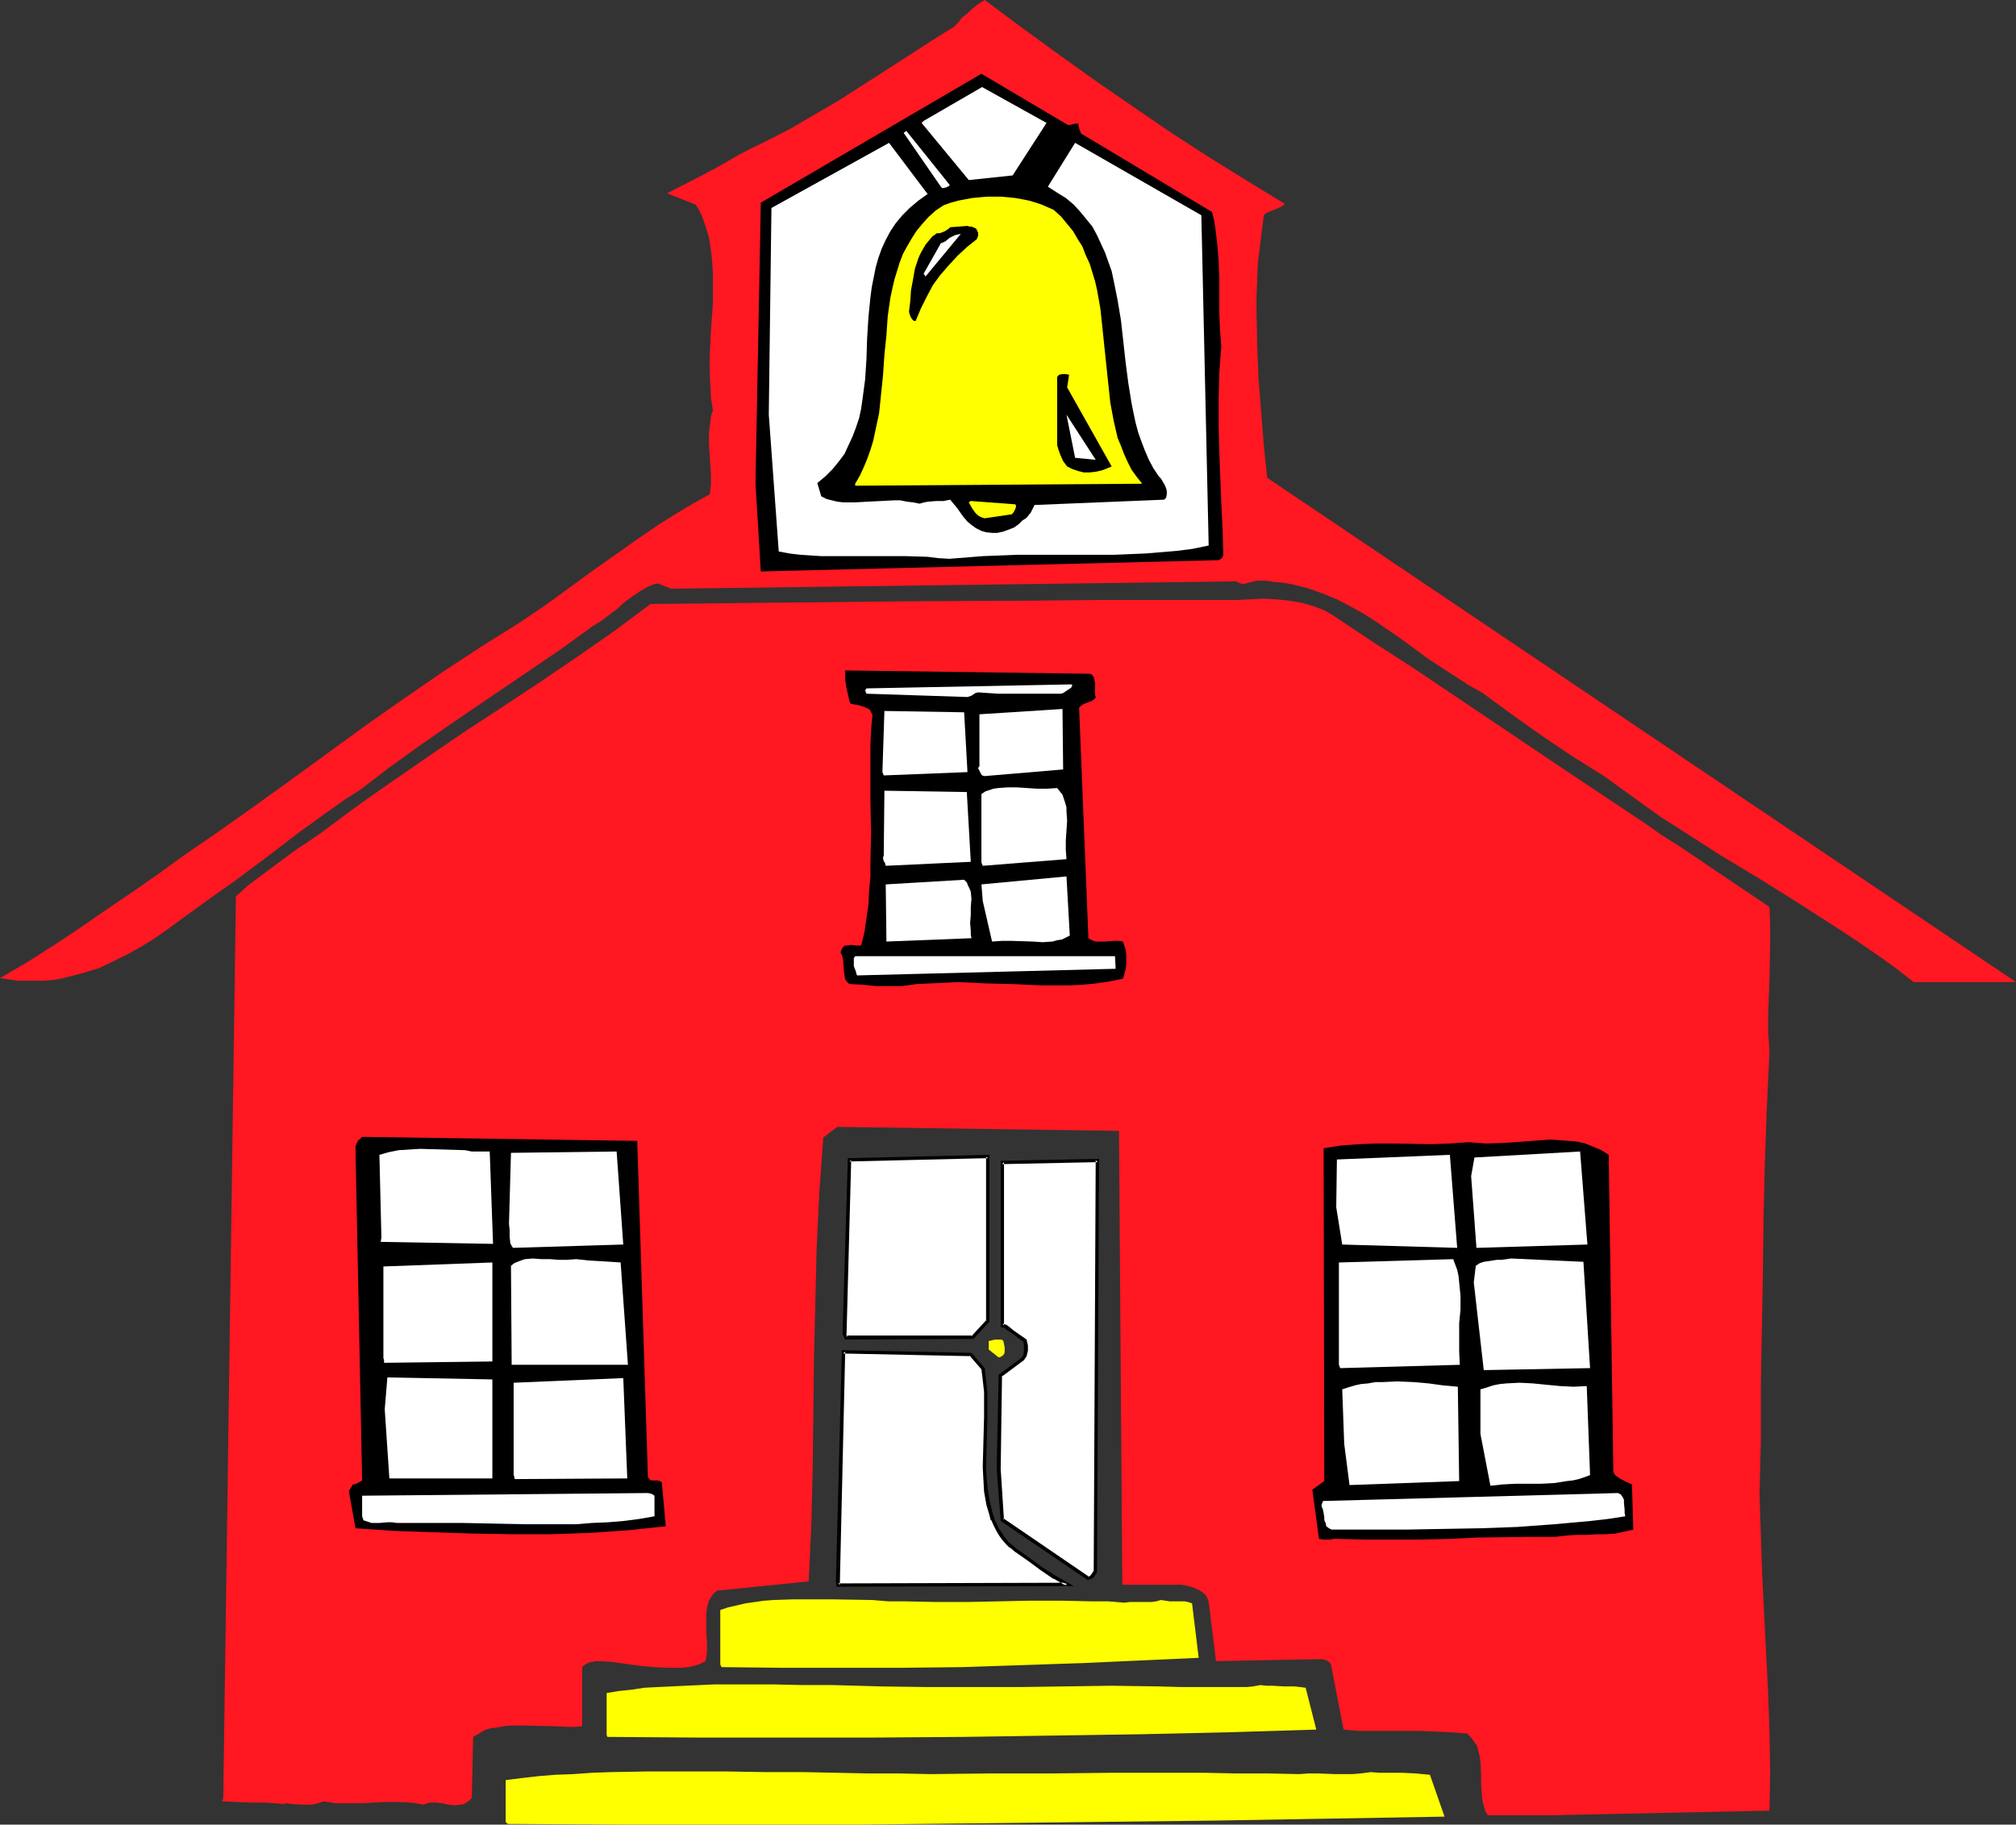 <?xml version="1.0" encoding="UTF-8" standalone="no"?>
<svg
   version="1.0"
   width="129.724mm"
   height="117.401mm"
   id="svg48"
   sodipodi:docname="School 09.wmf"
   xmlns:inkscape="http://www.inkscape.org/namespaces/inkscape"
   xmlns:sodipodi="http://sodipodi.sourceforge.net/DTD/sodipodi-0.dtd"
   xmlns="http://www.w3.org/2000/svg"
   xmlns:svg="http://www.w3.org/2000/svg">
  <rect width="100%" height="100%" fill="#333333" stroke="none"/>
  <sodipodi:namedview
     id="namedview48"
     pagecolor="#ffffff"
     bordercolor="#000000"
     borderopacity="0.25"
     inkscape:showpageshadow="2"
     inkscape:pageopacity="0.0"
     inkscape:pagecheckerboard="0"
     inkscape:deskcolor="#d1d1d1"
     inkscape:document-units="mm" />
  <defs
     id="defs1">
    <pattern
       id="WMFhbasepattern"
       patternUnits="userSpaceOnUse"
       width="6"
       height="6"
       x="0"
       y="0" />
  </defs>
  <path
     style="fill:#ff1721;fill-opacity:1;fill-rule:evenodd;stroke:none"
     d="m 0,237.857 6.626,-3.878 6.626,-4.201 6.302,-4.201 6.302,-4.363 6.464,-4.363 6.464,-4.524 6.464,-4.686 6.626,-4.524 9.373,-6.625 9.211,-6.625 18.422,-13.412 9.211,-6.464 9.373,-6.463 9.373,-6.14 9.534,-5.979 5.979,-4.04 5.818,-4.201 5.494,-4.04 5.494,-3.878 5.494,-3.878 5.656,-3.878 5.979,-3.717 3.07,-1.777 3.232,-1.777 0.162,-1.131 0.162,-1.131 v -2.424 l -0.162,-2.424 -0.162,-2.585 -0.162,-2.747 v -2.585 l 0.323,-2.585 0.162,-1.454 0.485,-1.293 -0.485,-3.07 -0.162,-3.232 -0.162,-3.232 v -3.393 l 0.323,-6.625 0.485,-6.787 v -3.232 -3.232 l -0.162,-3.07 -0.323,-3.07 -0.485,-3.07 -0.808,-2.747 -0.97,-2.747 -0.646,-1.293 -0.808,-1.293 -6.949,-2.747 3.07,-1.616 2.909,-1.454 5.818,-3.07 5.656,-3.232 3.07,-1.616 3.07,-1.454 6.302,-3.232 5.818,-3.393 5.818,-3.393 5.818,-3.717 11.312,-7.271 5.494,-3.555 5.656,-3.555 1.131,-1.131 0.808,-1.131 1.131,-0.808 0.808,-0.808 1.778,-1.454 L 239.491,0 l 8.888,6.625 8.888,6.464 9.05,6.464 8.888,6.14 9.211,6.302 9.211,5.979 9.373,5.817 9.534,5.817 -0.646,0.485 -0.646,0.323 -1.454,0.646 -1.293,0.485 -0.646,0.323 -0.485,0.485 -0.485,3.878 -0.485,3.878 -0.485,3.878 -0.323,8.079 v 3.878 l 0.162,8.079 0.323,8.079 0.646,8.079 0.646,8.079 0.808,7.918 182.123,122.645 h -24.886 l -4.363,-3.393 -4.525,-3.232 -4.686,-3.232 -4.686,-3.07 -9.534,-6.14 -9.534,-5.979 -9.696,-5.817 -9.534,-6.14 -4.848,-3.07 -9.211,-6.625 -4.686,-3.393 -3.878,-2.424 -3.878,-2.424 -7.434,-5.009 -7.272,-5.171 -7.272,-5.332 -3.232,-1.777 -3.232,-2.101 -3.232,-2.101 -3.232,-2.101 -6.141,-4.524 -6.302,-4.363 -3.232,-2.101 -3.232,-1.777 -3.394,-1.777 -3.555,-1.454 -3.717,-1.293 -1.939,-0.485 -1.939,-0.485 -1.939,-0.323 -2.101,-0.162 -2.101,-0.323 h -2.262 l -0.646,0.162 -0.646,0.162 -1.293,0.323 -0.646,0.162 -0.646,-0.162 -0.485,-0.162 -0.646,-0.323 -137.36,1.777 -3.232,-1.293 -1.293,0.323 -1.131,0.485 -1.939,1.131 -1.939,1.293 -1.939,1.454 -1.778,1.616 -1.939,1.454 -1.939,1.454 -2.101,1.293 -7.11,5.171 -7.11,4.848 -14.059,9.534 -7.11,4.848 -6.949,4.848 -6.949,5.009 -6.949,5.332 -4.04,2.585 -3.878,2.747 -7.595,5.494 -7.595,5.817 -7.595,5.656 -6.626,4.686 -6.464,4.686 -3.07,2.262 -3.232,2.262 -3.394,2.101 -3.232,1.777 -3.555,1.777 -3.394,1.616 -3.717,1.131 -3.717,0.97 -1.939,0.485 -1.939,0.323 -2.101,0.162 H 8.726 6.626 4.363 l -2.101,-0.323 z"
     id="path1" />
  <path
     style="fill:#ff1721;fill-opacity:1;fill-rule:evenodd;stroke:none"
     d="m 54.298,437.256 3.07,-219.274 3.07,-2.747 3.232,-2.424 6.949,-5.171 1.778,-1.293 1.778,-1.131 3.555,-2.424 6.949,-5.171 4.686,-3.393 4.848,-3.393 9.373,-6.464 9.211,-6.302 9.373,-6.14 9.05,-5.979 9.05,-6.14 9.05,-6.302 8.888,-6.625 30.866,-0.323 31.027,-0.323 31.027,-0.162 15.675,-0.162 h 15.675 4.848 4.363 4.525 4.363 l 3.394,-0.162 3.232,-0.162 3.232,0.162 3.07,0.323 2.909,0.485 2.909,0.808 2.586,0.97 2.262,1.293 9.696,6.464 9.534,6.14 18.746,12.604 9.373,6.302 9.373,6.302 9.696,6.463 9.696,6.463 3.878,2.747 3.878,2.424 7.434,5.009 7.434,5.009 7.434,5.009 0.162,4.363 v 4.363 l -0.162,8.726 -0.323,8.726 v 4.363 l 0.323,4.524 -0.646,13.573 -0.485,13.735 -0.323,13.573 -0.162,13.412 -0.485,26.824 v 13.412 l -0.323,13.412 0.323,9.695 0.323,9.695 0.97,19.229 0.485,9.534 0.323,9.695 0.162,9.372 -0.162,9.534 -53.328,1.131 h -15.19 l -0.646,-1.131 -0.323,-1.131 -0.323,-1.293 -0.162,-1.293 -0.162,-2.747 v -2.585 l -0.162,-2.747 -0.162,-1.293 -0.323,-1.293 -0.323,-1.293 -0.646,-0.97 -0.808,-1.131 -0.97,-0.97 -4.04,-0.323 -3.717,-0.162 -3.878,-0.162 h -11.15 -3.555 l -3.717,-0.323 -3.07,-15.836 -0.323,-0.485 -0.485,-0.323 -0.646,-0.323 -0.808,-0.162 -25.694,0.485 -1.778,-14.381 -0.323,-0.97 -0.485,-0.808 -0.808,-0.646 -0.808,-0.485 -0.97,-0.485 -0.97,-0.323 -2.262,-0.485 h -14.382 l -0.808,-110.364 -68.518,-0.97 -3.394,2.585 -0.97,13.412 -0.646,13.412 -0.323,13.412 -0.323,13.573 -0.323,26.985 -0.323,13.573 -0.646,13.573 -22.301,2.262 -0.808,0.646 -0.646,0.97 -0.485,0.808 -0.323,0.97 -0.162,0.97 -0.162,1.131 v 2.262 2.424 l 0.162,2.424 v 2.262 l -0.162,1.131 -0.162,1.131 -1.293,0.646 -1.454,0.485 -1.616,0.323 -1.454,0.162 h -1.616 -1.778 l -3.394,-0.162 -3.555,-0.323 -3.394,-0.485 -3.555,-0.485 -3.555,-0.162 -0.808,0.162 -0.97,0.162 -0.808,0.485 -0.808,0.646 v 14.381 l -1.616,0.162 h -1.616 l -3.555,-0.162 -7.11,-0.162 h -3.394 l -1.778,0.162 -1.616,0.323 -1.616,0.162 -1.454,0.485 -1.293,0.808 -1.454,0.808 v -0.162 l -0.323,15.028 -0.646,0.646 -0.646,0.485 -0.646,0.323 -0.646,0.162 -1.454,0.162 -1.616,-0.162 -1.454,-0.323 -1.454,-0.162 h -1.616 l -0.808,0.162 -0.646,0.323 -3.07,-0.485 -3.232,-0.162 h -3.07 l -3.07,0.162 -3.07,0.162 h -2.909 -3.07 l -2.909,-0.485 -1.454,0.485 -1.293,0.323 h -1.454 -1.293 l -2.424,-0.162 -0.97,-0.162 -0.97,0.162 -4.04,-0.323 h -3.717 l -3.555,-0.162 -3.555,-0.162 z"
     id="path2" />
  <path
     style="fill:#000000;fill-opacity:1;fill-rule:evenodd;stroke:none"
     d="m 85.163,362.118 0.485,-0.808 0.162,-0.323 h 0.162 l 0.646,-0.162 0.646,-0.323 0.808,-0.485 -1.616,-80.794 v -0.485 l 0.162,-0.323 0.162,-0.485 0.323,-0.485 v -0.162 l 0.323,-0.162 0.323,-0.323 0.323,-0.323 66.902,0.97 2.586,81.279 v 0.485 l 0.162,0.162 0.162,0.323 0.485,0.323 h 0.485 0.97 l 0.646,0.162 0.485,0.323 0.97,10.665 -4.525,0.485 -4.686,0.485 -4.525,0.323 -4.686,0.323 -9.534,0.323 h -9.373 l -9.534,-0.162 -9.696,-0.323 -9.373,-0.323 -9.534,-0.646 -1.616,-9.049 z"
     id="path3" />
  <path
     style="fill:#ffffff;fill-opacity:1;fill-rule:evenodd;stroke:none"
     d="m 88.072,368.743 v -5.009 l 69.488,-0.646 0.808,0.162 0.323,0.162 0.485,0.323 v 5.009 l -3.717,0.646 -3.717,0.485 -3.878,0.323 -3.878,0.162 -3.878,0.323 h -3.878 -7.918 l -7.918,-0.162 -8.08,-0.162 h -7.918 -7.918 l -1.131,-0.162 h -1.131 l -1.939,0.162 h -1.131 -0.808 l -0.97,-0.323 -0.97,-0.323 z"
     id="path4" />
  <path
     style="fill:#ffffff;fill-opacity:1;fill-rule:evenodd;stroke:none"
     d="m 92.758,300.876 -0.485,-20.037 2.262,-0.646 2.424,-0.485 2.586,-0.162 2.586,-0.162 10.989,0.323 0.808,0.162 0.808,0.162 h 1.454 1.616 1.293 l 0.808,22.461 -27.31,-0.485 z"
     id="path5" />
  <path
     style="fill:#ffffff;fill-opacity:1;fill-rule:evenodd;stroke:none"
     d="m 93.566,342.727 0.646,-7.756 25.533,0.485 v 24.077 H 94.697 Z"
     id="path6" />
  <path
     style="fill:#ffffff;fill-opacity:1;fill-rule:evenodd;stroke:none"
     d="M 93.243,330.285 V 307.986 l 26.502,-0.97 v 24.077 l -26.341,0.323 v -0.323 -0.323 z"
     id="path7" />
  <path
     style="fill:#ffffff;fill-opacity:1;fill-rule:evenodd;stroke:none"
     d="m 123.785,297.644 0.485,-17.29 25.694,-0.323 1.616,22.622 -26.826,0.808 -0.323,-0.485 -0.323,-0.646 -0.162,-1.616 v -1.616 z"
     id="path8" />
  <path
     style="fill:#ffffff;fill-opacity:1;fill-rule:evenodd;stroke:none"
     d="m 124.432,331.093 -0.162,-23.269 0.808,-0.646 0.808,-0.323 0.808,-0.323 0.97,-0.323 1.939,-0.162 2.101,0.162 h 2.101 l 2.101,0.162 h 2.101 l 2.101,-0.162 1.616,0.162 1.454,0.162 2.747,0.162 2.586,0.162 2.424,0.162 1.778,24.884 h -28.28 z"
     id="path9" />
  <path
     style="fill:#ffffff;fill-opacity:1;fill-rule:evenodd;stroke:none"
     d="m 124.917,358.725 v -22.461 l 26.664,-1.131 0.97,24.4 -27.31,0.162 -0.162,-0.323 v -0.323 z"
     id="path10" />
  <path
     style="fill:#ffff00;fill-opacity:1;fill-rule:evenodd;stroke:none"
     d="M 175.174,404.777 V 391.527 l 1.939,-0.646 2.101,-0.485 2.101,-0.485 2.262,-0.323 2.262,-0.323 2.262,-0.162 4.686,-0.162 h 4.848 4.848 l 9.696,0.162 3.878,0.323 h 4.04 l 7.595,0.162 h 7.595 l 7.595,-0.162 7.434,-0.162 h 7.595 l 7.595,0.162 h 4.04 l 3.878,0.323 1.293,-0.162 h 1.131 2.101 2.101 l 1.131,-0.162 1.131,-0.323 1.131,0.162 0.97,0.162 h 1.939 1.778 l 0.808,0.162 0.97,0.323 1.616,13.25 -14.382,0.646 -14.221,0.646 -14.544,0.485 -14.544,0.485 -14.544,0.162 h -14.706 -14.544 l -14.544,-0.162 z"
     id="path11" />
  <path
     style="fill:#ffff00;fill-opacity:1;fill-rule:evenodd;stroke:none"
     d="m 147.541,421.905 v -10.18 l 2.909,-0.485 3.07,-0.323 3.232,-0.485 3.232,-0.162 6.787,-0.323 6.949,-0.323 h 7.272 7.11 l 7.272,0.162 h 7.11 l 5.818,0.162 5.818,0.162 11.474,0.162 h 11.15 11.15 l 11.15,-0.162 11.15,-0.162 11.474,0.162 5.656,0.162 h 5.979 1.939 1.616 3.232 3.07 l 1.616,-0.162 1.778,-0.323 1.454,0.162 h 1.454 l 2.747,0.162 h 2.586 l 1.454,0.162 1.293,0.162 2.586,10.18 -21.17,0.646 -21.331,0.485 -21.493,0.323 -21.654,0.323 -21.654,0.162 h -21.654 -21.816 l -21.654,-0.162 z"
     id="path12" />
  <path
     style="fill:#ffff00;fill-opacity:1;fill-rule:evenodd;stroke:none"
     d="m 122.977,443.073 v -10.18 l 3.878,-0.485 4.202,-0.485 4.04,-0.323 4.363,-0.162 4.525,-0.323 4.525,-0.162 9.05,-0.162 h 9.534 9.534 l 9.534,0.162 h 9.373 l 7.757,0.162 7.757,0.162 h 7.595 l 7.595,0.162 14.706,-0.162 h 14.867 l 14.706,-0.162 h 22.301 l 7.595,0.162 h 7.757 l 7.757,0.162 2.424,-0.162 h 2.262 l 4.04,0.162 h 4.202 l 2.101,-0.162 2.424,-0.323 2.101,0.162 h 1.939 3.555 l 3.394,0.162 1.616,0.162 1.778,0.162 3.555,10.18 -27.957,0.485 -28.28,0.485 -28.442,0.323 -28.603,0.323 -28.603,0.323 H 180.669 152.065 l -28.603,-0.162 z"
     id="path13" />
  <path
     style="fill:#000000;fill-opacity:1;fill-rule:evenodd;stroke:none"
     d="m 183.739,117.636 1.293,-68.352 53.651,-31.348 21.008,12.442 h 0.485 l 0.646,-0.162 0.808,-0.162 h 0.646 v 0.485 l 0.162,0.646 0.162,0.485 0.323,0.808 31.835,19.067 0.485,1.939 0.323,1.939 0.485,4.04 0.323,4.04 0.162,4.201 v 8.403 l 0.162,4.04 0.323,4.04 -0.485,6.464 -0.162,6.464 v 6.302 l 0.162,6.464 0.485,12.604 0.323,6.302 0.162,6.302 -0.162,0.323 -0.162,0.323 -0.323,0.162 -0.162,0.162 -0.323,0.162 -111.342,2.747 z"
     id="path14" />
  <path
     style="fill:#ffffff;fill-opacity:1;fill-rule:evenodd;stroke:none"
     d="m 186.971,100.831 0.646,-50.254 28.603,-15.836 9.373,12.442 -2.262,1.616 -2.101,1.777 -1.778,1.777 -1.616,1.939 -1.293,1.939 -1.131,2.101 -0.97,2.101 -0.808,2.262 -0.646,2.262 -0.485,2.424 -0.485,2.424 -0.323,2.424 -0.485,4.848 -0.323,5.171 -0.162,5.009 -0.323,5.009 -0.646,4.848 -0.323,2.262 -0.485,2.262 -0.808,2.424 -0.808,2.101 -0.97,2.101 -0.97,2.101 -1.454,1.939 -1.454,1.777 -1.778,1.777 -1.939,1.616 0.97,3.232 1.293,0.646 1.293,0.323 1.293,0.323 1.454,0.162 h 3.07 l 2.909,-0.162 3.232,-0.162 3.07,-0.162 h 1.616 l 1.616,0.323 1.454,0.162 1.616,0.323 1.131,-0.323 0.97,-0.162 1.939,-0.162 h 1.778 l 1.616,-0.323 0.808,0.97 0.808,0.97 1.616,2.262 0.97,1.131 0.97,0.808 1.131,0.808 1.293,0.646 1.131,0.323 1.454,0.162 h 1.293 l 1.454,-0.323 1.293,-0.485 1.293,-0.485 1.131,-0.808 0.97,-0.97 0.808,-0.485 0.485,-0.485 0.323,-0.485 0.323,-0.323 0.485,-0.97 0.485,-0.97 31.512,-1.293 0.485,-0.485 0.162,-0.808 v -0.808 l -0.162,-0.646 -0.323,-0.808 -0.485,-0.808 -0.485,-0.808 -0.485,-0.485 -1.293,-1.939 -1.131,-2.101 -0.97,-2.262 -0.808,-2.101 -0.808,-2.262 -0.646,-2.424 -0.485,-2.262 -0.485,-2.424 -0.808,-5.009 -0.646,-5.009 -1.131,-10.18 -0.808,-4.848 -0.97,-4.848 -0.485,-2.262 -0.808,-2.262 -0.808,-2.262 -0.97,-2.101 -0.97,-2.101 -1.131,-2.101 -1.454,-1.777 -1.454,-1.777 -1.616,-1.777 -1.939,-1.616 -2.101,-1.293 -2.262,-1.454 6.626,-10.665 30.704,17.613 1.778,80.309 -3.878,0.808 -3.717,0.485 -3.878,0.323 -3.878,0.323 -7.757,0.323 h -7.918 -7.918 -7.918 l -8.08,0.323 -4.04,0.323 -4.04,0.323 -2.747,-0.162 -2.586,-0.323 -5.333,-0.162 h -5.171 -5.01 -5.171 -5.171 l -5.01,-0.323 -2.747,-0.323 -2.586,-0.485 z"
     id="path15" />
  <path
     style="fill:#ffffff;fill-opacity:1;fill-rule:evenodd;stroke:none"
     d="m 203.777,384.579 1.293,-55.909 31.027,0.646 3.07,3.555 0.323,2.747 0.162,2.909 0.162,2.909 -0.162,3.07 -0.162,6.14 v 6.14 l 0.162,3.07 0.162,2.909 0.485,2.747 0.646,2.747 0.485,1.293 0.485,1.131 0.646,1.293 0.646,0.97 0.808,1.131 0.97,1.131 0.808,0.808 1.131,0.97 1.778,1.131 1.616,1.131 3.07,2.262 3.07,2.101 3.07,1.777 h -55.752 z"
     id="path16" />
  <path
     style="fill:#000000;fill-opacity:1;fill-rule:evenodd;stroke:none"
     d="m 204.262,384.579 1.293,-55.909 -0.485,0.485 31.027,0.646 -0.323,-0.162 3.07,3.555 -0.162,-0.162 0.323,2.585 0.323,2.909 v 0 2.909 3.07 l -0.162,6.14 -0.162,6.14 0.162,3.07 v 0 l 0.162,2.909 0.485,2.747 v 0.162 l 0.808,2.747 0.323,1.293 h 0.162 l 0.485,1.131 0.646,1.293 v 0 l 0.646,1.131 0.808,1.131 v 0 l 0.97,1.131 0.808,0.808 h 0.162 l 1.131,0.97 v 0 l 1.616,1.131 1.616,1.131 3.07,2.262 3.07,2.101 h 0.162 l 3.07,1.777 0.162,-0.808 -55.752,0.162 0.485,0.323 v -0.808 h -0.97 l 0.162,1.293 57.691,-0.162 -4.525,-2.585 v 0 l -3.07,-1.939 -3.07,-2.262 -1.616,-1.131 -1.616,-1.131 v 0 l -1.131,-0.97 v 0 l -0.97,-0.808 -0.808,-1.131 v 0.162 l -0.646,-1.131 -0.808,-1.131 v 0 l -0.485,-1.131 -0.646,-1.131 h 0.162 l -0.485,-1.293 -0.646,-2.747 v 0.162 l -0.485,-2.909 -0.323,-2.909 v 0.162 l -0.162,-3.07 0.162,-6.14 0.162,-6.14 v -3.07 -2.909 0 l -0.323,-2.909 -0.323,-2.909 -3.232,-3.717 -31.512,-0.646 -1.454,56.232 z"
     id="path17" />
  <path
     style="fill:#000000;fill-opacity:1;fill-rule:evenodd;stroke:none"
     d="m 204.424,231.555 0.323,-0.808 0.323,-0.485 0.485,-0.323 h 0.646 l 0.646,-0.162 1.293,0.162 h 0.808 0.485 l 0.808,-3.232 0.485,-3.393 0.485,-3.393 0.162,-3.393 0.323,-3.393 v -3.555 l 0.162,-7.11 -0.162,-7.271 v -7.11 -7.11 l 0.162,-3.555 0.323,-3.555 -0.323,-0.646 -0.323,-0.646 -0.646,-0.323 -0.646,-0.323 -1.616,-0.485 -0.97,-0.162 -0.808,-0.162 -0.323,-0.808 -0.162,-0.808 -0.485,-2.101 -0.323,-2.101 v -2.262 l 59.146,0.808 h 0.323 l 0.485,0.162 0.485,0.646 0.162,0.646 0.162,0.808 v 0.97 0.97 0.808 l 0.162,0.808 -0.485,0.485 -0.485,0.323 -0.97,0.323 -1.131,0.485 -0.485,0.323 -0.485,0.485 2.262,56.071 0.808,0.485 0.97,0.323 h 1.131 1.131 l 2.262,-0.162 h 1.131 l 0.97,0.162 0.323,0.97 0.323,0.97 0.162,1.131 v 1.293 1.131 l -0.162,1.293 -0.323,1.131 -0.323,1.131 -3.232,0.646 -3.232,0.485 -3.394,0.323 -3.232,0.162 h -3.394 -3.394 l -6.787,-0.323 -6.787,-0.162 -6.626,-0.323 -3.394,0.162 -3.394,0.162 -3.394,0.162 -3.394,0.485 h -1.616 -1.778 -3.07 l -3.07,-0.323 -3.07,-0.162 -0.485,-0.162 -0.323,-0.323 -0.485,-0.646 -0.162,-0.97 -0.162,-1.131 -0.162,-2.262 -0.162,-1.131 z"
     id="path18" />
  <path
     style="fill:#ffffff;fill-opacity:1;fill-rule:evenodd;stroke:none"
     d="m 205.393,324.468 1.131,-42.336 33.774,-0.808 v 39.912 l -3.717,4.04 h -30.866 z"
     id="path19" />
  <path
     style="fill:#000000;fill-opacity:1;fill-rule:evenodd;stroke:none"
     d="m 205.717,324.306 0.162,0.162 1.131,-42.336 -0.485,0.323 33.774,-0.808 -0.485,-0.323 v 39.912 l 0.162,-0.323 -3.717,4.04 0.323,-0.162 h -30.866 l 0.485,0.323 -0.485,-0.808 -0.808,0.162 0.646,1.293 31.189,-0.162 3.878,-4.201 v -40.558 l -34.421,0.808 -1.293,42.821 z"
     id="path20" />
  <path
     style="fill:#ffffff;fill-opacity:1;fill-rule:evenodd;stroke:none"
     d="m 207.979,232.525 h 63.186 l 0.162,3.07 -62.862,1.616 -0.162,-0.323 -0.162,-0.646 -0.485,-1.293 v -1.293 -0.646 z"
     id="path21" />
  <path
     style="fill:#ffff00;fill-opacity:1;fill-rule:evenodd;stroke:none"
     d="m 207.979,117.636 1.131,-1.939 0.97,-2.101 0.808,-1.939 0.808,-2.262 0.646,-2.101 0.485,-2.262 0.97,-4.524 0.485,-4.686 0.485,-4.686 0.323,-4.848 0.485,-4.686 0.323,-4.686 0.646,-4.524 0.485,-2.262 0.485,-2.101 0.646,-2.101 0.646,-2.101 0.808,-2.101 0.97,-1.777 1.131,-1.939 1.131,-1.777 1.454,-1.777 1.454,-1.616 1.778,-1.616 1.939,-1.293 1.778,-0.646 1.778,-0.485 3.394,-0.646 3.555,-0.323 h 3.555 l 1.778,0.162 1.616,0.162 1.778,0.323 1.616,0.323 1.616,0.485 1.454,0.485 1.454,0.646 1.454,0.646 1.778,1.616 1.454,1.777 1.454,1.777 1.131,1.939 1.131,1.777 0.808,2.101 0.97,2.101 0.646,2.101 0.646,2.101 0.485,2.101 0.808,4.524 0.485,4.524 0.485,4.686 0.97,9.21 0.485,4.524 0.808,4.363 0.485,2.101 0.485,2.101 0.808,1.939 0.808,2.101 0.808,1.777 0.97,1.939 1.293,1.777 1.293,1.616 -69.811,0.485 z"
     id="path22" />
  <path
     style="fill:#ffffff;fill-opacity:1;fill-rule:evenodd;stroke:none"
     d="m 210.403,167.89 0.323,-0.485 49.773,-0.97 0.323,0.162 -0.162,0.323 -0.162,0.323 -0.485,0.323 -0.97,0.646 -0.485,0.323 -0.485,0.162 h -5.171 -5.171 -5.01 l -4.848,-0.323 -0.646,0.162 -0.485,0.323 -0.485,0.323 -0.485,0.162 -0.485,0.162 -24.563,-0.808 z"
     id="path23" />
  <path
     style="fill:#ffffff;fill-opacity:1;fill-rule:evenodd;stroke:none"
     d="m 214.928,208.125 0.162,-15.836 20.038,0.323 0.97,16.967 -20.685,0.97 -0.162,-0.646 -0.323,-0.485 -0.162,-0.646 v -0.323 z"
     id="path24" />
  <path
     style="fill:#ffffff;fill-opacity:1;fill-rule:evenodd;stroke:none"
     d="m 214.605,187.765 0.485,-14.866 19.392,0.323 0.808,14.543 -20.362,0.808 z"
     id="path25" />
  <path
     style="fill:#ffffff;fill-opacity:1;fill-rule:evenodd;stroke:none"
     d="m 215.574,228.162 -0.162,-13.089 19.069,-1.131 0.646,0.646 0.323,0.808 0.323,0.646 0.323,0.808 0.162,1.777 -0.162,1.939 v 1.939 l -0.162,1.939 0.162,1.939 v 0.97 l 0.162,0.808 -20.685,0.808 z"
     id="path26" />
  <path
     style="fill:#ffffff;fill-opacity:1;fill-rule:evenodd;stroke:none"
     d="m 219.776,32.318 0.646,-0.485 10.504,13.089 v 0.162 l -0.162,0.162 -0.646,0.323 -0.646,0.162 h -0.323 l -0.323,-0.323 z"
     id="path27" />
  <path
     style="fill:#000000;fill-opacity:1;fill-rule:evenodd;stroke:none"
     d="m 221.069,75.785 0.323,-2.585 0.162,-2.585 0.485,-2.585 0.485,-2.747 0.808,-2.424 0.485,-1.131 0.646,-1.131 0.646,-1.131 0.808,-0.97 0.808,-0.97 1.131,-0.808 h 0.646 l 0.485,-0.162 0.808,-0.323 0.485,-0.323 0.485,-0.323 0.323,-0.323 4.202,-0.323 0.485,0.162 h 0.485 l 0.808,0.323 0.323,0.162 0.162,0.323 0.323,0.646 v 0.808 l -0.323,0.808 -2.424,1.939 -2.262,2.101 -2.101,2.262 -2.101,2.424 -1.778,2.424 -1.454,2.747 -1.454,2.909 -1.293,3.07 h -0.323 l -0.323,-0.162 -0.485,-0.646 -0.323,-0.808 z"
     id="path28" />
  <path
     style="fill:#ffffff;fill-opacity:1;fill-rule:evenodd;stroke:none"
     d="m 224.624,29.409 14.221,-8.241 15.675,8.726 -8.242,12.765 -10.666,1.131 -11.474,-13.897 z"
     id="path29" />
  <path
     style="fill:#ffffff;fill-opacity:1;fill-rule:evenodd;stroke:none"
     d="m 224.624,66.574 4.202,-7.433 0.485,-0.162 0.646,-0.323 0.97,-0.808 1.293,-0.646 0.646,-0.162 0.808,-0.162 -8.565,10.342 z"
     id="path30" />
  <path
     style="fill:#ffff00;fill-opacity:1;fill-rule:evenodd;stroke:none"
     d="m 236.097,121.837 10.827,0.808 0.162,0.323 v 0.323 l -0.162,0.485 -0.323,0.646 -0.485,0.646 -6.626,0.97 -0.646,-0.162 -0.646,-0.323 -0.485,-0.323 -0.485,-0.485 -0.808,-1.131 -0.808,-1.454 z"
     id="path31" />
  <path
     style="fill:#ffffff;fill-opacity:1;fill-rule:evenodd;stroke:none"
     d="m 238.198,186.311 v -12.604 l 20.2,-1.293 0.162,14.704 -19.069,1.616 -0.646,-0.162 -0.323,-0.485 -0.323,-0.646 -0.323,-0.646 z"
     id="path32" />
  <path
     style="fill:#ffffff;fill-opacity:1;fill-rule:evenodd;stroke:none"
     d="m 239.006,219.113 -0.323,-4.04 20.685,-1.939 0.808,14.381 -0.97,0.485 -0.97,0.485 -1.131,0.162 -1.131,0.323 -2.424,0.162 -2.424,-0.162 -5.01,-0.162 h -2.424 l -2.424,0.162 z"
     id="path33" />
  <path
     style="fill:#ffffff;fill-opacity:1;fill-rule:evenodd;stroke:none"
     d="M 238.683,209.741 V 193.097 l 0.97,-0.646 0.97,-0.323 0.97,-0.323 1.131,-0.162 2.262,-0.162 h 2.424 l 2.424,0.162 2.424,0.162 h 2.424 l 2.424,-0.162 0.646,0.808 0.646,0.808 0.323,0.97 0.323,0.97 0.323,1.131 v 0.97 l 0.162,2.262 -0.162,2.424 -0.162,2.424 v 2.262 l 0.162,2.262 -20.362,1.616 z"
     id="path34" />
  <path
     style="fill:#ffff00;fill-opacity:1;fill-rule:evenodd;stroke:none"
     d="m 240.461,327.7 v -1.616 h 0.323 l 0.485,-0.162 0.808,-0.162 h 0.97 0.485 l 0.485,0.323 0.323,1.616 v 0.808 0.323 l -0.162,0.485 -0.485,0.485 -0.323,0.162 -0.485,0.162 -2.424,-1.939 z"
     id="path35" />
  <path
     style="fill:#ffffff;fill-opacity:1;fill-rule:evenodd;stroke:none"
     d="m 242.885,357.27 0.323,-22.622 5.494,-4.201 0.323,-0.323 0.323,-0.485 0.162,-1.131 v -1.131 l -0.162,-1.293 -3.232,-2.262 -0.97,-0.808 -0.485,-0.323 -0.485,-0.162 -0.485,-0.162 v -39.751 l 23.27,-0.485 -0.485,100.023 -0.646,1.131 -0.646,0.323 -0.485,0.162 -21.008,-14.058 z"
     id="path36" />
  <path
     style="fill:#000000;fill-opacity:1;fill-rule:evenodd;stroke:none"
     d="m 243.369,357.27 0.323,-22.622 -0.323,0.323 5.656,-4.201 0.323,-0.485 v 0 l 0.323,-0.485 0.323,-1.293 v -1.293 l -0.323,-1.454 -3.232,-2.262 -0.97,-0.808 -0.646,-0.485 -0.485,-0.162 v 0 l -0.485,-0.162 0.323,0.485 v -39.751 l -0.485,0.485 23.27,-0.485 -0.485,-0.485 -0.485,100.023 v -0.162 l -0.646,0.97 0.162,-0.162 -0.485,0.485 v 0 l -0.485,0.162 h 0.323 l -20.846,-14.22 0.162,0.485 -0.808,-12.442 h -0.97 l 0.97,12.604 21.17,14.381 0.97,-0.323 0.485,-0.323 0.808,-1.293 0.485,-100.507 -23.917,0.485 v 40.397 l 0.646,0.162 v 0 l 0.485,0.162 h -0.162 l 0.646,0.485 0.97,0.646 3.07,2.262 -0.162,-0.323 0.162,1.293 v 0 1.131 0 l -0.162,1.131 v -0.162 l -0.162,0.485 v -0.162 l -0.323,0.485 0.162,-0.162 -5.656,4.201 -0.485,22.945 z"
     id="path37" />
  <path
     style="fill:#ffffff;fill-opacity:1;fill-rule:evenodd;stroke:none"
     d="m 250.803,43.144 6.787,-10.18 z"
     id="path38" />
  <path
     style="fill:#000000;fill-opacity:1;fill-rule:evenodd;stroke:none"
     d="M 257.105,108.264 V 91.62 l 0.323,-0.323 0.162,-0.162 0.808,-0.162 h 0.808 l 0.808,0.162 -0.485,3.07 10.827,19.229 -1.131,0.485 -1.293,0.485 -1.454,0.323 -1.454,0.162 h -1.454 l -1.293,-0.323 -1.454,-0.485 -1.293,-0.646 -0.97,-1.293 -0.646,-1.454 -0.485,-1.293 z"
     id="path39" />
  <path
     style="fill:#ffffff;fill-opacity:1;fill-rule:evenodd;stroke:none"
     d="m 259.368,100.831 7.11,10.988 -5.01,-0.485 z"
     id="path40" />
  <path
     style="fill:#000000;fill-opacity:1;fill-rule:evenodd;stroke:none"
     d="m 319.16,362.279 2.909,-2.101 -0.162,-80.955 2.101,-0.323 2.101,-0.323 4.363,-0.323 4.202,-0.162 h 4.525 l 8.888,0.162 4.525,-0.162 4.525,-0.323 2.262,0.162 2.101,0.162 4.525,-0.162 4.525,-0.323 4.363,-0.323 2.262,-0.162 2.101,0.162 2.262,0.162 1.939,0.162 2.101,0.485 1.939,0.808 1.939,0.808 1.778,1.131 1.131,77.077 0.323,0.646 0.485,0.485 0.485,0.323 0.485,0.323 1.293,0.646 1.454,0.646 0.323,10.988 -2.101,0.485 -2.262,0.485 -2.262,0.162 h -2.262 l -2.424,0.162 h -2.586 l -2.424,0.162 -2.747,0.323 h -3.232 -3.232 l -12.605,0.162 -3.232,0.162 -3.232,0.162 -7.11,0.162 h -6.787 -6.949 l -6.787,-0.162 h -0.646 l -0.646,0.162 h -1.131 -0.808 l -0.97,-0.162 z"
     id="path41" />
  <path
     style="fill:#ffffff;fill-opacity:1;fill-rule:evenodd;stroke:none"
     d="m 321.422,366.319 v -0.162 -0.323 l 0.162,-0.323 0.162,-0.485 71.75,-1.939 0.646,0.323 0.485,0.646 0.323,0.646 v 0.808 l 0.162,1.616 v 0.808 l 0.162,0.808 -4.202,0.646 -4.202,0.485 -8.888,0.808 -8.888,0.646 -8.888,0.323 -9.211,0.162 -9.05,0.162 h -9.05 -9.05 l -0.323,-0.162 -0.323,-0.162 -0.646,-0.485 -0.162,-0.808 -0.323,-0.646 v -0.808 l -0.162,-0.97 -0.162,-0.808 z"
     id="path42" />
  <path
     style="fill:#ffffff;fill-opacity:1;fill-rule:evenodd;stroke:none"
     d="m 324.977,293.605 0.162,-11.634 27.472,-1.131 1.778,22.622 -27.957,-0.808 z"
     id="path43" />
  <path
     style="fill:#ffffff;fill-opacity:1;fill-rule:evenodd;stroke:none"
     d="m 325.624,331.901 v -24.884 l 27.795,-0.808 0.485,1.293 0.485,1.293 0.323,1.454 0.162,1.616 0.323,3.232 v 3.393 l -0.323,3.232 v 3.555 3.393 l 0.162,3.232 -29.088,0.808 z"
     id="path44" />
  <path
     style="fill:#ffffff;fill-opacity:1;fill-rule:evenodd;stroke:none"
     d="m 326.916,351.13 -0.485,-13.25 1.454,-0.485 1.616,-0.485 1.454,-0.323 1.778,-0.162 1.778,-0.323 h 1.778 l 3.555,-0.162 3.878,0.162 3.717,0.323 3.555,0.485 3.555,0.323 0.323,22.945 -26.664,0.97 z"
     id="path45" />
  <path
     style="fill:#ffffff;fill-opacity:1;fill-rule:evenodd;stroke:none"
     d="m 357.782,286.01 0.808,-4.524 25.694,-1.454 1.778,22.622 -26.987,0.808 z"
     id="path46" />
  <path
     style="fill:#ffffff;fill-opacity:1;fill-rule:evenodd;stroke:none"
     d="m 358.428,311.864 0.485,-4.04 0.97,-0.646 0.97,-0.323 1.131,-0.162 2.101,-0.323 h 1.131 l 1.131,-0.162 1.131,-0.162 17.614,0.808 1.616,25.854 -25.856,0.485 z"
     id="path47" />
  <path
     style="fill:#ffffff;fill-opacity:1;fill-rule:evenodd;stroke:none"
     d="m 360.044,348.706 v -10.826 l 1.616,-0.485 1.454,-0.485 1.616,-0.323 1.616,-0.162 3.232,-0.162 3.232,0.162 3.232,0.323 3.394,0.323 3.232,0.162 3.232,-0.162 0.808,21.653 -1.293,0.485 -1.454,0.485 -1.454,0.323 -1.454,0.162 -3.07,0.485 -3.07,0.162 h -3.07 -3.232 l -3.07,0.162 -3.07,0.323 z"
     id="path48" />
</svg>
